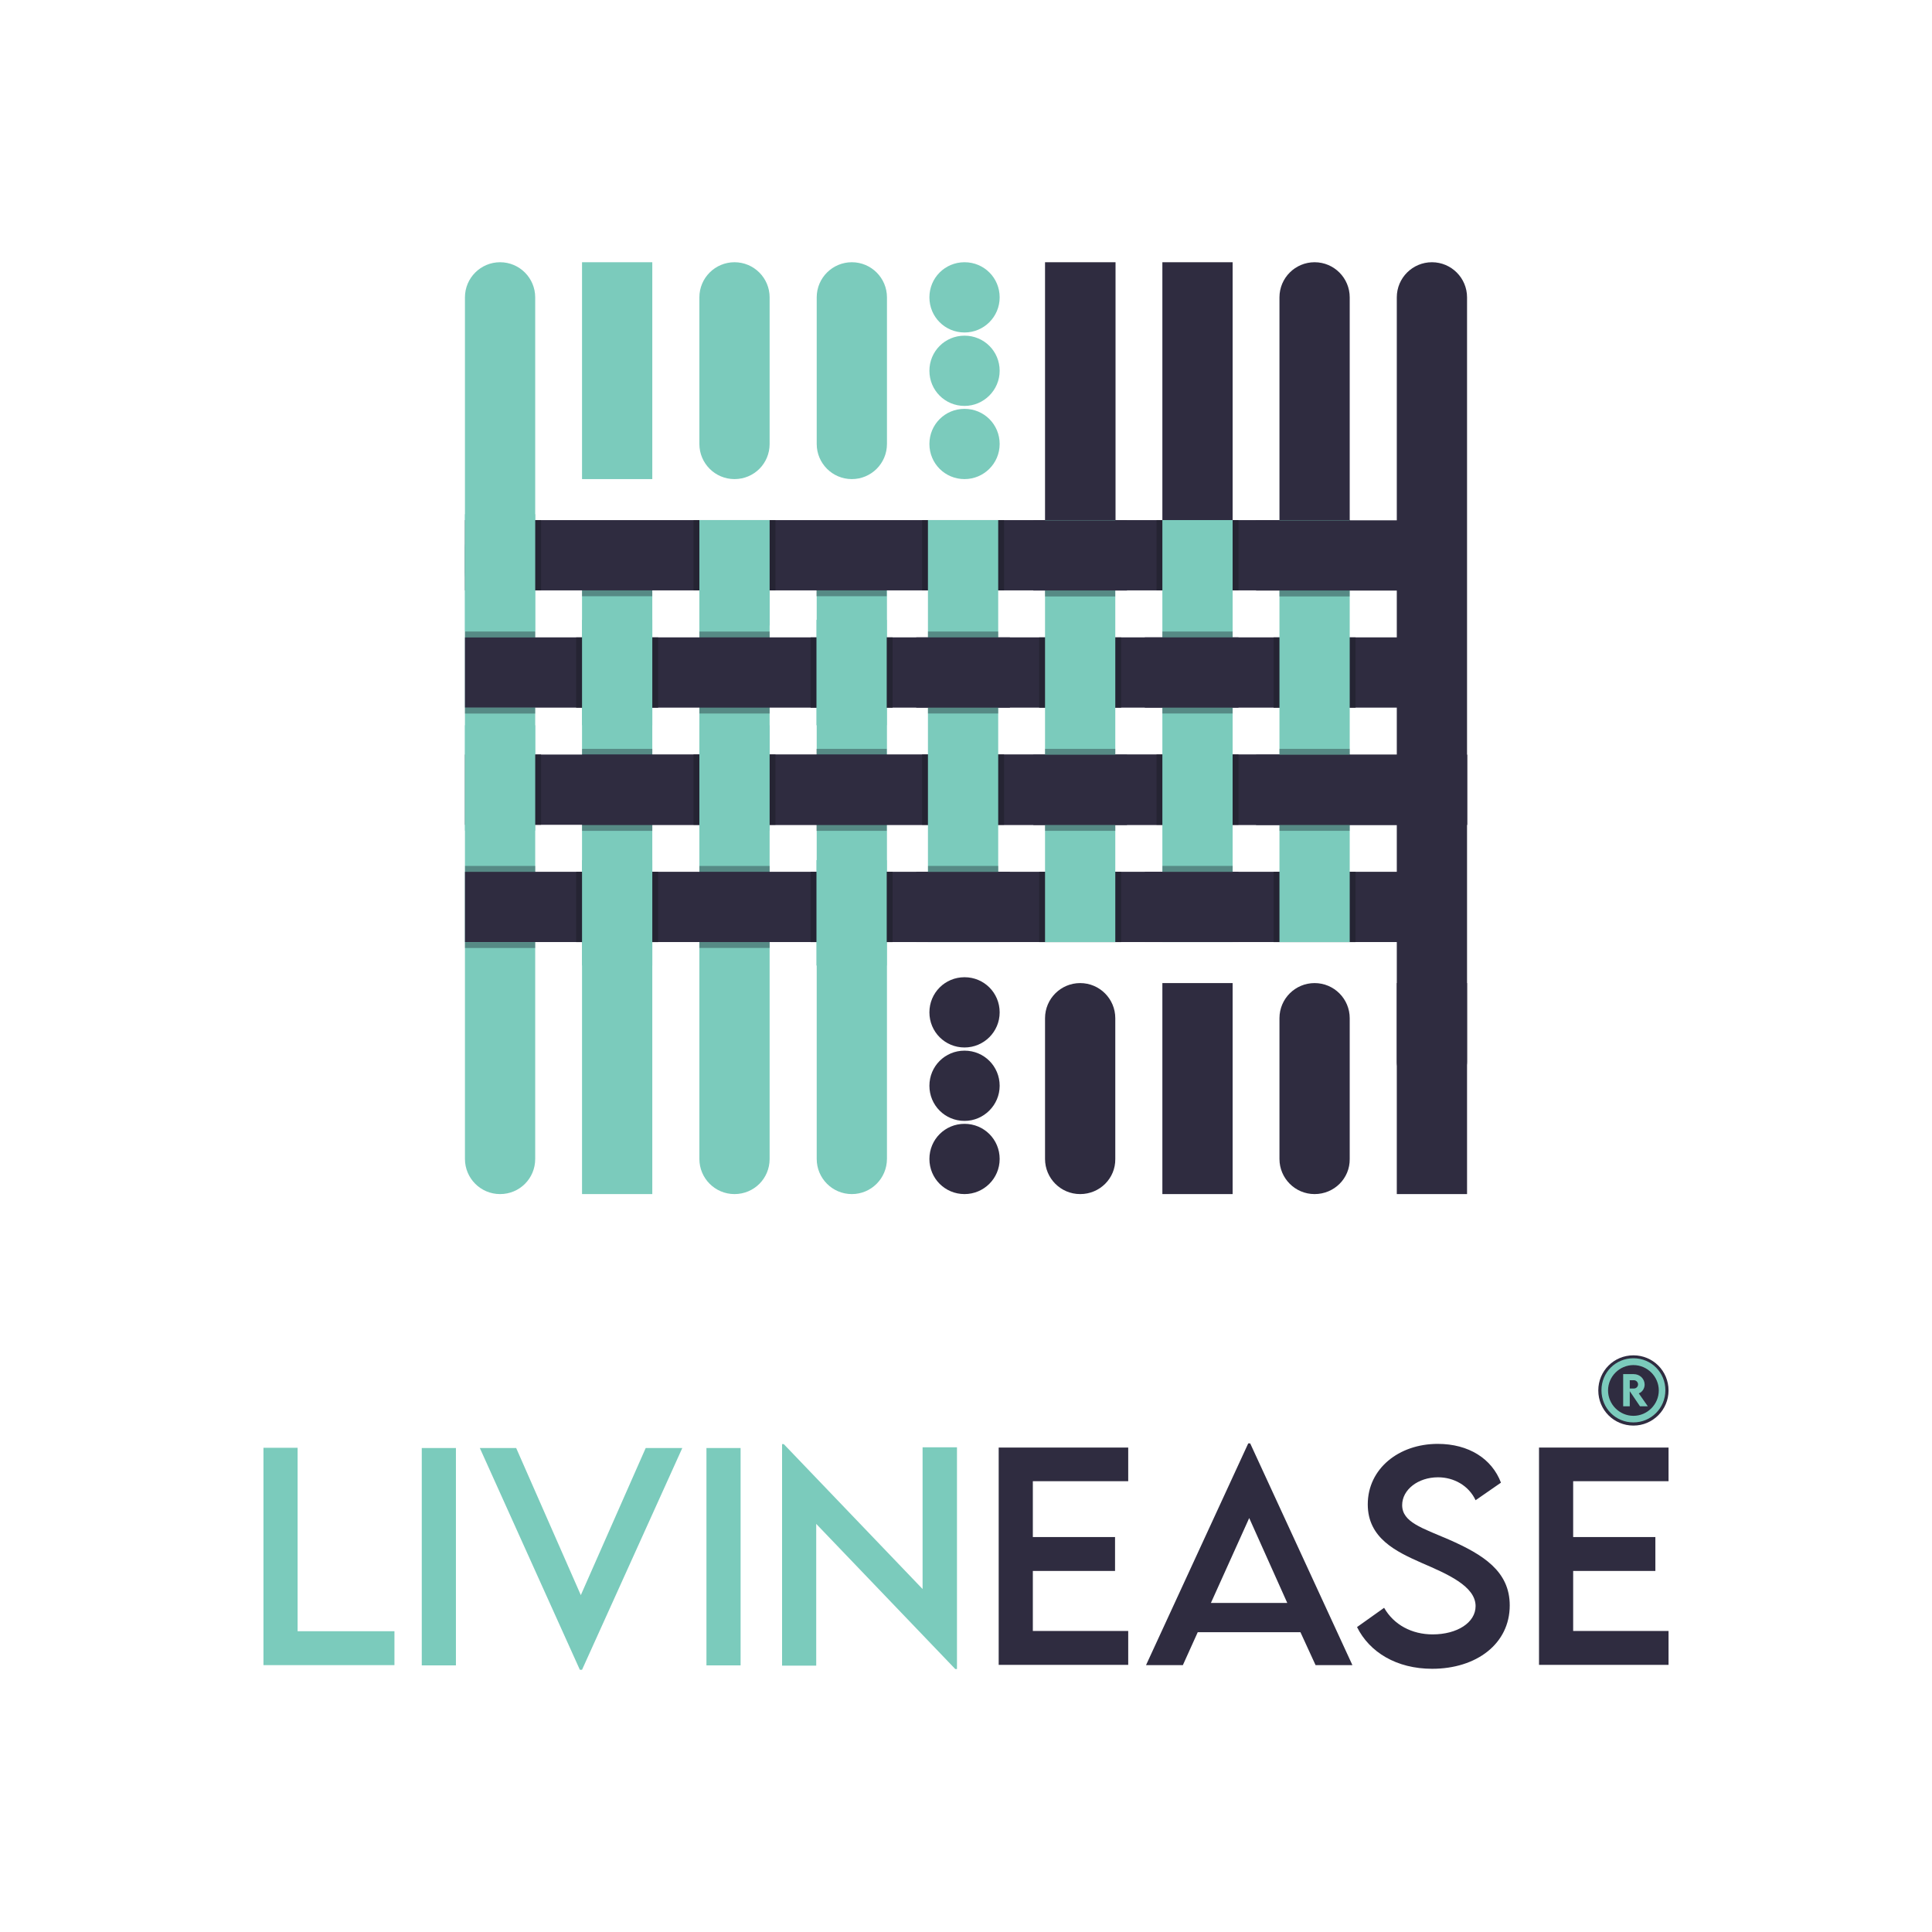 <?xml version="1.0" encoding="utf-8"?>
<!-- Generator: Adobe Illustrator 26.2.1, SVG Export Plug-In . SVG Version: 6.00 Build 0)  -->
<svg version="1.1" id="Layer_1" xmlns="http://www.w3.org/2000/svg" xmlns:xlink="http://www.w3.org/1999/xlink" x="0px" y="0px"
	 viewBox="0 0 792 792" style="enable-background:new 0 0 792 792;" xml:space="preserve">
<style type="text/css">
	.st0{fill:#7BCBBC;}
	.st1{fill:#2F2C40;}
	.st2{opacity:0.37;fill:#181D28;}
	.st3{fill:#252433;}
</style>
<g>
	<g>
		<path class="st0" d="M161.7,668.7v13.9H108v-89.1h14v75.2H161.7z"/>
		<path class="st0" d="M172.9,593.6h14v89.1h-14V593.6z"/>
		<path class="st0" d="M279.7,593.6l-41.1,90.9h-0.9l-41-90.9h14.9l26.5,60.3l26.6-60.3H279.7z"/>
		<path class="st0" d="M289.6,593.6h14v89.1h-14V593.6z"/>
		<path class="st0" d="M392.3,593.3v90.9h-0.7l-57-59.5v58.1h-14V592h0.7l56.9,59.4v-58.1H392.3z"/>
		<path class="st1" d="M423.4,607.3v22.8h33.7v13.9h-33.7v24.6h39.1v13.9h-53.1v-89.1h53.1v13.8H423.4z"/>
		<path class="st1" d="M533.1,669.1H491l-6.1,13.5h-15.1l41.9-90.9h0.8l41.9,90.9h-15.1L533.1,669.1z M527.7,657.1l-15.6-34.8
			l-15.7,34.8H527.7z"/>
		<path class="st1" d="M556.3,667l11.1-7.9c4,7,11.4,10.9,19.9,10.9c10,0,17.6-4.8,17.6-11.6c0-8.2-11.7-13.2-22.1-17.7
			c-10.4-4.6-22.1-10.1-22.1-24c0-14.6,12.7-24.8,28.7-24.8c12.7,0,22.2,6.1,25.9,15.9l-10.4,7.2c-2.8-6-8.9-9.4-15.4-9.4
			c-8.2,0-14.7,5.1-14.7,11.4c0,7,8.2,9.4,19.1,14.1c14.1,6.2,25,13,25,27c0,15.8-13.7,26-31.8,26
			C572.5,684.1,561.4,677.3,556.3,667z"/>
		<path class="st1" d="M644.9,607.3v22.8h33.7v13.9h-33.7v24.6H684v13.9h-53.1v-89.1H684v13.8H644.9z"/>
	</g>
	<path class="st0" d="M205,489.5L205,489.5c-8,0-14.4-6.5-14.4-14.4V224.3c0-4.8,3.9-8.6,8.6-8.6h11.6c4.8,0,8.6,3.9,8.6,8.6v250.8
		C219.4,483.1,213,489.5,205,489.5z"/>
	<rect x="238.6" y="215.6" class="st0" width="28.8" height="273.9"/>
	<path class="st0" d="M301.1,489.5L301.1,489.5c-8,0-14.4-6.5-14.4-14.4V224.3c0-4.8,3.9-8.6,8.6-8.6h11.6c4.8,0,8.6,3.9,8.6,8.6
		v250.8C315.5,483.1,309.1,489.5,301.1,489.5z"/>
	<path class="st0" d="M349.2,489.5L349.2,489.5c-8,0-14.4-6.5-14.4-14.4V230c0-8,6.5-14.4,14.4-14.4h0c8,0,14.4,6.5,14.4,14.4v245
		C363.6,483.1,357.1,489.5,349.2,489.5z"/>
	<path class="st0" d="M205,249.3L205,249.3c-8,0-14.4-6.5-14.4-14.4V121.9c0-8,6.5-14.4,14.4-14.4h0c8,0,14.4,6.5,14.4,14.4v112.9
		C219.4,242.8,213,249.3,205,249.3z"/>
	<rect x="238.6" y="107.5" class="st0" width="28.8" height="88.9"/>
	<path class="st0" d="M301.1,196.4L301.1,196.4c-8,0-14.4-6.5-14.4-14.4v-60.1c0-8,6.5-14.4,14.4-14.4l0,0c8,0,14.4,6.5,14.4,14.4
		V182C315.5,190,309.1,196.4,301.1,196.4z"/>
	<path class="st0" d="M349.2,196.4L349.2,196.4c-8,0-14.4-6.5-14.4-14.4v-60.1c0-8,6.5-14.4,14.4-14.4l0,0c8,0,14.4,6.5,14.4,14.4
		V182C363.6,190,357.1,196.4,349.2,196.4z"/>
	<g>
		<path class="st0" d="M395.4,136.3L395.4,136.3c-8,0-14.4-6.4-14.4-14.4l0,0c0-8,6.4-14.4,14.4-14.4h0c8,0,14.4,6.4,14.4,14.4v0
			C409.8,129.9,403.3,136.3,395.4,136.3z"/>
		<path class="st0" d="M395.4,166.4L395.4,166.4c-8,0-14.4-6.4-14.4-14.4l0,0c0-8,6.4-14.4,14.4-14.4h0c8,0,14.4,6.4,14.4,14.4v0
			C409.8,159.9,403.3,166.4,395.4,166.4z"/>
		<path class="st0" d="M395.4,196.4L395.4,196.4c-8,0-14.4-6.4-14.4-14.4l0,0c0-8,6.4-14.4,14.4-14.4h0c8,0,14.4,6.4,14.4,14.4v0
			C409.8,190,403.3,196.4,395.4,196.4z"/>
	</g>
	<g>
		<path class="st1" d="M395.4,429.4L395.4,429.4c-8,0-14.4-6.4-14.4-14.4l0,0c0-8,6.4-14.4,14.4-14.4h0c8,0,14.4,6.4,14.4,14.4v0
			C409.8,423,403.3,429.4,395.4,429.4z"/>
		<path class="st1" d="M395.4,459.5L395.4,459.5c-8,0-14.4-6.4-14.4-14.4l0,0c0-8,6.4-14.4,14.4-14.4h0c8,0,14.4,6.4,14.4,14.4v0
			C409.8,453,403.3,459.5,395.4,459.5z"/>
		<path class="st1" d="M395.4,489.5L395.4,489.5c-8,0-14.4-6.4-14.4-14.4l0,0c0-8,6.4-14.4,14.4-14.4h0c8,0,14.4,6.4,14.4,14.4v0
			C409.8,483.1,403.3,489.5,395.4,489.5z"/>
	</g>
	<path class="st1" d="M442.8,489.5L442.8,489.5c-8,0-14.4-6.5-14.4-14.4v-57.7c0-8,6.5-14.4,14.4-14.4l0,0c8,0,14.4,6.5,14.4,14.4
		v57.7C457.3,483.1,450.8,489.5,442.8,489.5z"/>
	<polygon class="st1" points="505.3,489.5 476.5,489.5 476.5,403 505.3,403 505.3,403 	"/>
	<path class="st1" d="M538.9,489.5L538.9,489.5c-8,0-14.4-6.5-14.4-14.4v-57.7c0-8,6.5-14.4,14.4-14.4h0c8,0,14.4,6.5,14.4,14.4
		v57.7C553.4,483.1,546.9,489.5,538.9,489.5z"/>
	<polygon class="st1" points="457.3,227.6 428.4,227.6 428.4,107.5 428.4,107.5 457.3,107.5 	"/>
	<rect x="476.5" y="107.5" class="st1" width="28.8" height="120.1"/>
	
		<rect x="284.3" y="357.4" transform="matrix(6.123234e-17 -1 1 6.123234e-17 -70.688 672.895)" class="st2" width="33.6" height="28.8"/>
	
		<rect x="236.2" y="309.3" transform="matrix(6.123234e-17 -1 1 6.123234e-17 -70.687 576.797)" class="st2" width="33.6" height="28.8"/>
	
		<rect x="332.3" y="309.3" transform="matrix(6.123234e-17 -1 1 6.123234e-17 25.41 672.894)" class="st2" width="33.6" height="28.8"/>
	<path class="st1" d="M544.7,227.6h-11.6c-4.8,0-8.6-3.9-8.6-8.6v-97.1c0-8,6.5-14.4,14.4-14.4l0,0c8,0,14.4,6.5,14.4,14.4V219
		C553.4,223.8,549.5,227.6,544.7,227.6z"/>
	
		<rect x="373.2" y="174.8" transform="matrix(6.123234e-17 -1 1 6.123234e-17 15.8 759.383)" class="st1" width="28.8" height="394"/>
	
		<rect x="357.6" y="142.4" transform="matrix(6.123234e-17 -1 1 6.123234e-17 48.233 695.718)" class="st1" width="28.8" height="362.8"/>
	
		<rect x="405.6" y="142.4" transform="matrix(6.123234e-17 -1 1 6.123234e-17 96.282 743.767)" class="st1" width="28.8" height="362.8"/>
	
		<rect x="284.3" y="261.3" transform="matrix(6.123234e-17 -1 1 6.123234e-17 25.41 576.798)" class="st2" width="33.6" height="28.8"/>
	
		<rect x="370.8" y="81.1" transform="matrix(6.123234e-17 -1 1 6.123234e-17 109.496 660.882)" class="st1" width="28.8" height="389.2"/>
	
		<rect x="357.6" y="46.3" transform="matrix(6.123234e-17 -1 1 6.123234e-17 144.33 599.62)" class="st1" width="28.8" height="362.8"/>
	<rect x="378" y="213.2" class="st3" width="33.6" height="28.8"/>
	<rect x="378" y="309.3" class="st3" width="33.6" height="28.8"/>
	<rect x="380.4" y="213.2" class="st0" width="28.8" height="173"/>
	<rect x="332.3" y="261.3" class="st3" width="33.6" height="28.8"/>
	<rect x="426" y="261.3" class="st3" width="33.6" height="28.8"/>
	<rect x="522.1" y="261.3" class="st3" width="33.6" height="28.8"/>
	<rect x="236.2" y="261.3" class="st3" width="33.6" height="28.8"/>
	<rect x="332.3" y="357.4" class="st3" width="33.6" height="28.8"/>
	<rect x="426" y="357.4" class="st3" width="33.6" height="28.8"/>
	<rect x="522.1" y="357.4" class="st3" width="33.6" height="28.8"/>
	<rect x="236.2" y="357.4" class="st3" width="33.6" height="28.8"/>
	<rect x="284.3" y="213.2" class="st3" width="33.6" height="28.8"/>
	<rect x="474.1" y="213.2" class="st3" width="33.6" height="28.8"/>
	<rect x="474.1" y="309.3" class="st3" width="33.6" height="28.8"/>
	<rect x="284.3" y="309.3" class="st3" width="33.6" height="28.8"/>
	<rect x="219.4" y="309.3" class="st3" width="2.4" height="28.8"/>
	<rect x="219.4" y="213.2" class="st3" width="2.4" height="28.8"/>
	<rect x="334.7" y="352.6" class="st0" width="28.8" height="43.2"/>
	<rect x="238.6" y="254.1" class="st0" width="28.8" height="43.2"/>
	<rect x="238.6" y="352.6" class="st0" width="28.8" height="43.2"/>
	<rect x="190.6" y="297.3" class="st0" width="28.8" height="43.2"/>
	<rect x="190.6" y="210.8" class="st0" width="28.8" height="47.9"/>
	<rect x="286.7" y="297.3" class="st0" width="28.8" height="43.2"/>
	<rect x="286.7" y="213.2" class="st0" width="28.8" height="43.2"/>
	<rect x="428.4" y="213.2" class="st0" width="28.8" height="173"/>
	<rect x="476.5" y="213.2" class="st0" width="28.8" height="173"/>
	<rect x="524.5" y="213.2" class="st0" width="28.8" height="173"/>
	<rect x="572.6" y="403" class="st1" width="28.8" height="86.5"/>
	<path class="st1" d="M592.8,443.9h-11.6c-4.8,0-8.6-3.9-8.6-8.6V121.9c0-8,6.5-14.4,14.4-14.4l0,0c8,0,14.4,6.5,14.4,14.4v313.3
		C601.4,440,597.5,443.9,592.8,443.9z"/>
	
		<rect x="535.3" y="192.8" transform="matrix(6.123234e-17 -1 1 6.123234e-17 322.111 777.401)" class="st1" width="28.8" height="69.7"/>
	
		<rect x="428.4" y="208.4" transform="matrix(6.123234e-17 -1 1 6.123234e-17 215.202 670.492)" class="st1" width="28.8" height="38.4"/>
	
		<rect x="378" y="261.3" transform="matrix(6.123234e-17 -1 1 6.123234e-17 119.105 670.492)" class="st2" width="33.6" height="28.8"/>
	
		<rect x="426" y="309.3" transform="matrix(6.123234e-17 -1 1 6.123234e-17 119.105 766.59)" class="st2" width="33.6" height="28.8"/>
	
		<rect x="522.1" y="309.3" transform="matrix(6.123234e-17 -1 1 6.123234e-17 215.202 862.687)" class="st2" width="33.6" height="28.8"/>
	
		<rect x="474.1" y="261.3" transform="matrix(6.123234e-17 -1 1 6.123234e-17 215.202 766.59)" class="st2" width="33.6" height="28.8"/>
	
		<rect x="428.4" y="304.5" transform="matrix(6.123234e-17 -1 1 6.123234e-17 119.105 766.59)" class="st1" width="28.8" height="38.4"/>
	
		<rect x="380.4" y="256.5" transform="matrix(6.123234e-17 -1 1 6.123234e-17 119.105 670.492)" class="st1" width="28.8" height="38.4"/>
	
		<rect x="474.1" y="256.5" transform="matrix(6.123234e-17 -1 1 6.123234e-17 212.801 764.187)" class="st1" width="28.8" height="38.4"/>
	
		<rect x="380.4" y="352.6" transform="matrix(6.123234e-17 -1 1 6.123234e-17 23.007 766.59)" class="st1" width="28.8" height="38.4"/>
	
		<rect x="474.1" y="352.6" transform="matrix(6.123234e-17 -1 1 6.123234e-17 116.703 860.285)" class="st1" width="28.8" height="38.4"/>
	<rect x="334.7" y="254.1" class="st0" width="28.8" height="43.2"/>
	
		<rect x="393.6" y="341.8" transform="matrix(6.123234e-17 -1 1 6.123234e-17 38.623 750.974)" class="st2" width="2.4" height="28.8"/>
	
		<rect x="489.7" y="341.8" transform="matrix(6.123234e-17 -1 1 6.123234e-17 134.721 847.072)" class="st2" width="2.4" height="28.8"/>
	
		<rect x="441.6" y="228.8" transform="matrix(6.123234e-17 -1 1 6.123234e-17 199.587 686.108)" class="st2" width="2.4" height="28.8"/>
	
		<rect x="203.8" y="245.7" transform="matrix(6.123234e-17 -1 1 6.123234e-17 -55.072 465.084)" class="st2" width="2.4" height="28.8"/>
	
		<rect x="203.8" y="276.9" transform="matrix(6.123234e-17 -1 1 6.123234e-17 -86.304 496.315)" class="st2" width="2.4" height="28.8"/>
	
		<rect x="203.8" y="341.8" transform="matrix(6.123234e-17 -1 1 6.123234e-17 -151.17 561.181)" class="st2" width="2.4" height="28.8"/>
	
		<rect x="203.8" y="373" transform="matrix(6.123234e-17 -1 1 6.123234e-17 -182.401 592.413)" class="st2" width="2.4" height="28.8"/>
	
		<rect x="348" y="228.8" transform="matrix(6.123234e-17 -1 1 6.123234e-17 105.892 592.413)" class="st2" width="2.4" height="28.8"/>
	
		<rect x="251.9" y="228.8" transform="matrix(6.123234e-17 -1 1 6.123234e-17 9.794 496.316)" class="st2" width="2.4" height="28.8"/>
	
		<rect x="537.7" y="228.8" transform="matrix(6.123234e-17 -1 1 6.123234e-17 295.684 782.205)" class="st2" width="2.4" height="28.8"/>
	
		<rect x="531.7" y="292.5" transform="matrix(6.123234e-17 -1 1 6.123234e-17 222.41 869.895)" class="st1" width="28.8" height="62.5"/>
	<g>
		<path class="st1" d="M669.6,584.4L669.6,584.4c-8,0-14.4-6.4-14.4-14.4l0,0c0-8,6.4-14.4,14.4-14.4h0c8,0,14.4,6.4,14.4,14.4l0,0
			C684,577.9,677.6,584.4,669.6,584.4z"/>
		<g>
			<path class="st0" d="M682.7,569.9c0,7.4-5.9,13.2-13.1,13.2c-7.3,0-13.1-5.8-13.1-13.2c0-7.3,5.8-13.1,13.1-13.1
				C677,556.8,682.7,562.7,682.7,569.9z M680,570c0-5.7-4.7-10.4-10.4-10.4c-5.7,0-10.4,4.7-10.4,10.4c0,5.7,4.7,10.4,10.4,10.4
				C675.3,580.4,680,575.7,680,570z M671.8,571.2l3.7,5.3h-3.2l-4.2-6.2v6.2h-2.7l0-13.2h4.3c2.5,0,4.5,1.9,4.5,4.3
				C674.2,569.2,673.2,570.7,671.8,571.2z M668.1,569.2h1.7c0.9,0,1.7-0.7,1.7-1.7c0-0.9-0.8-1.7-1.7-1.7h-1.7V569.2z"/>
		</g>
	</g>
</g>
</svg>
